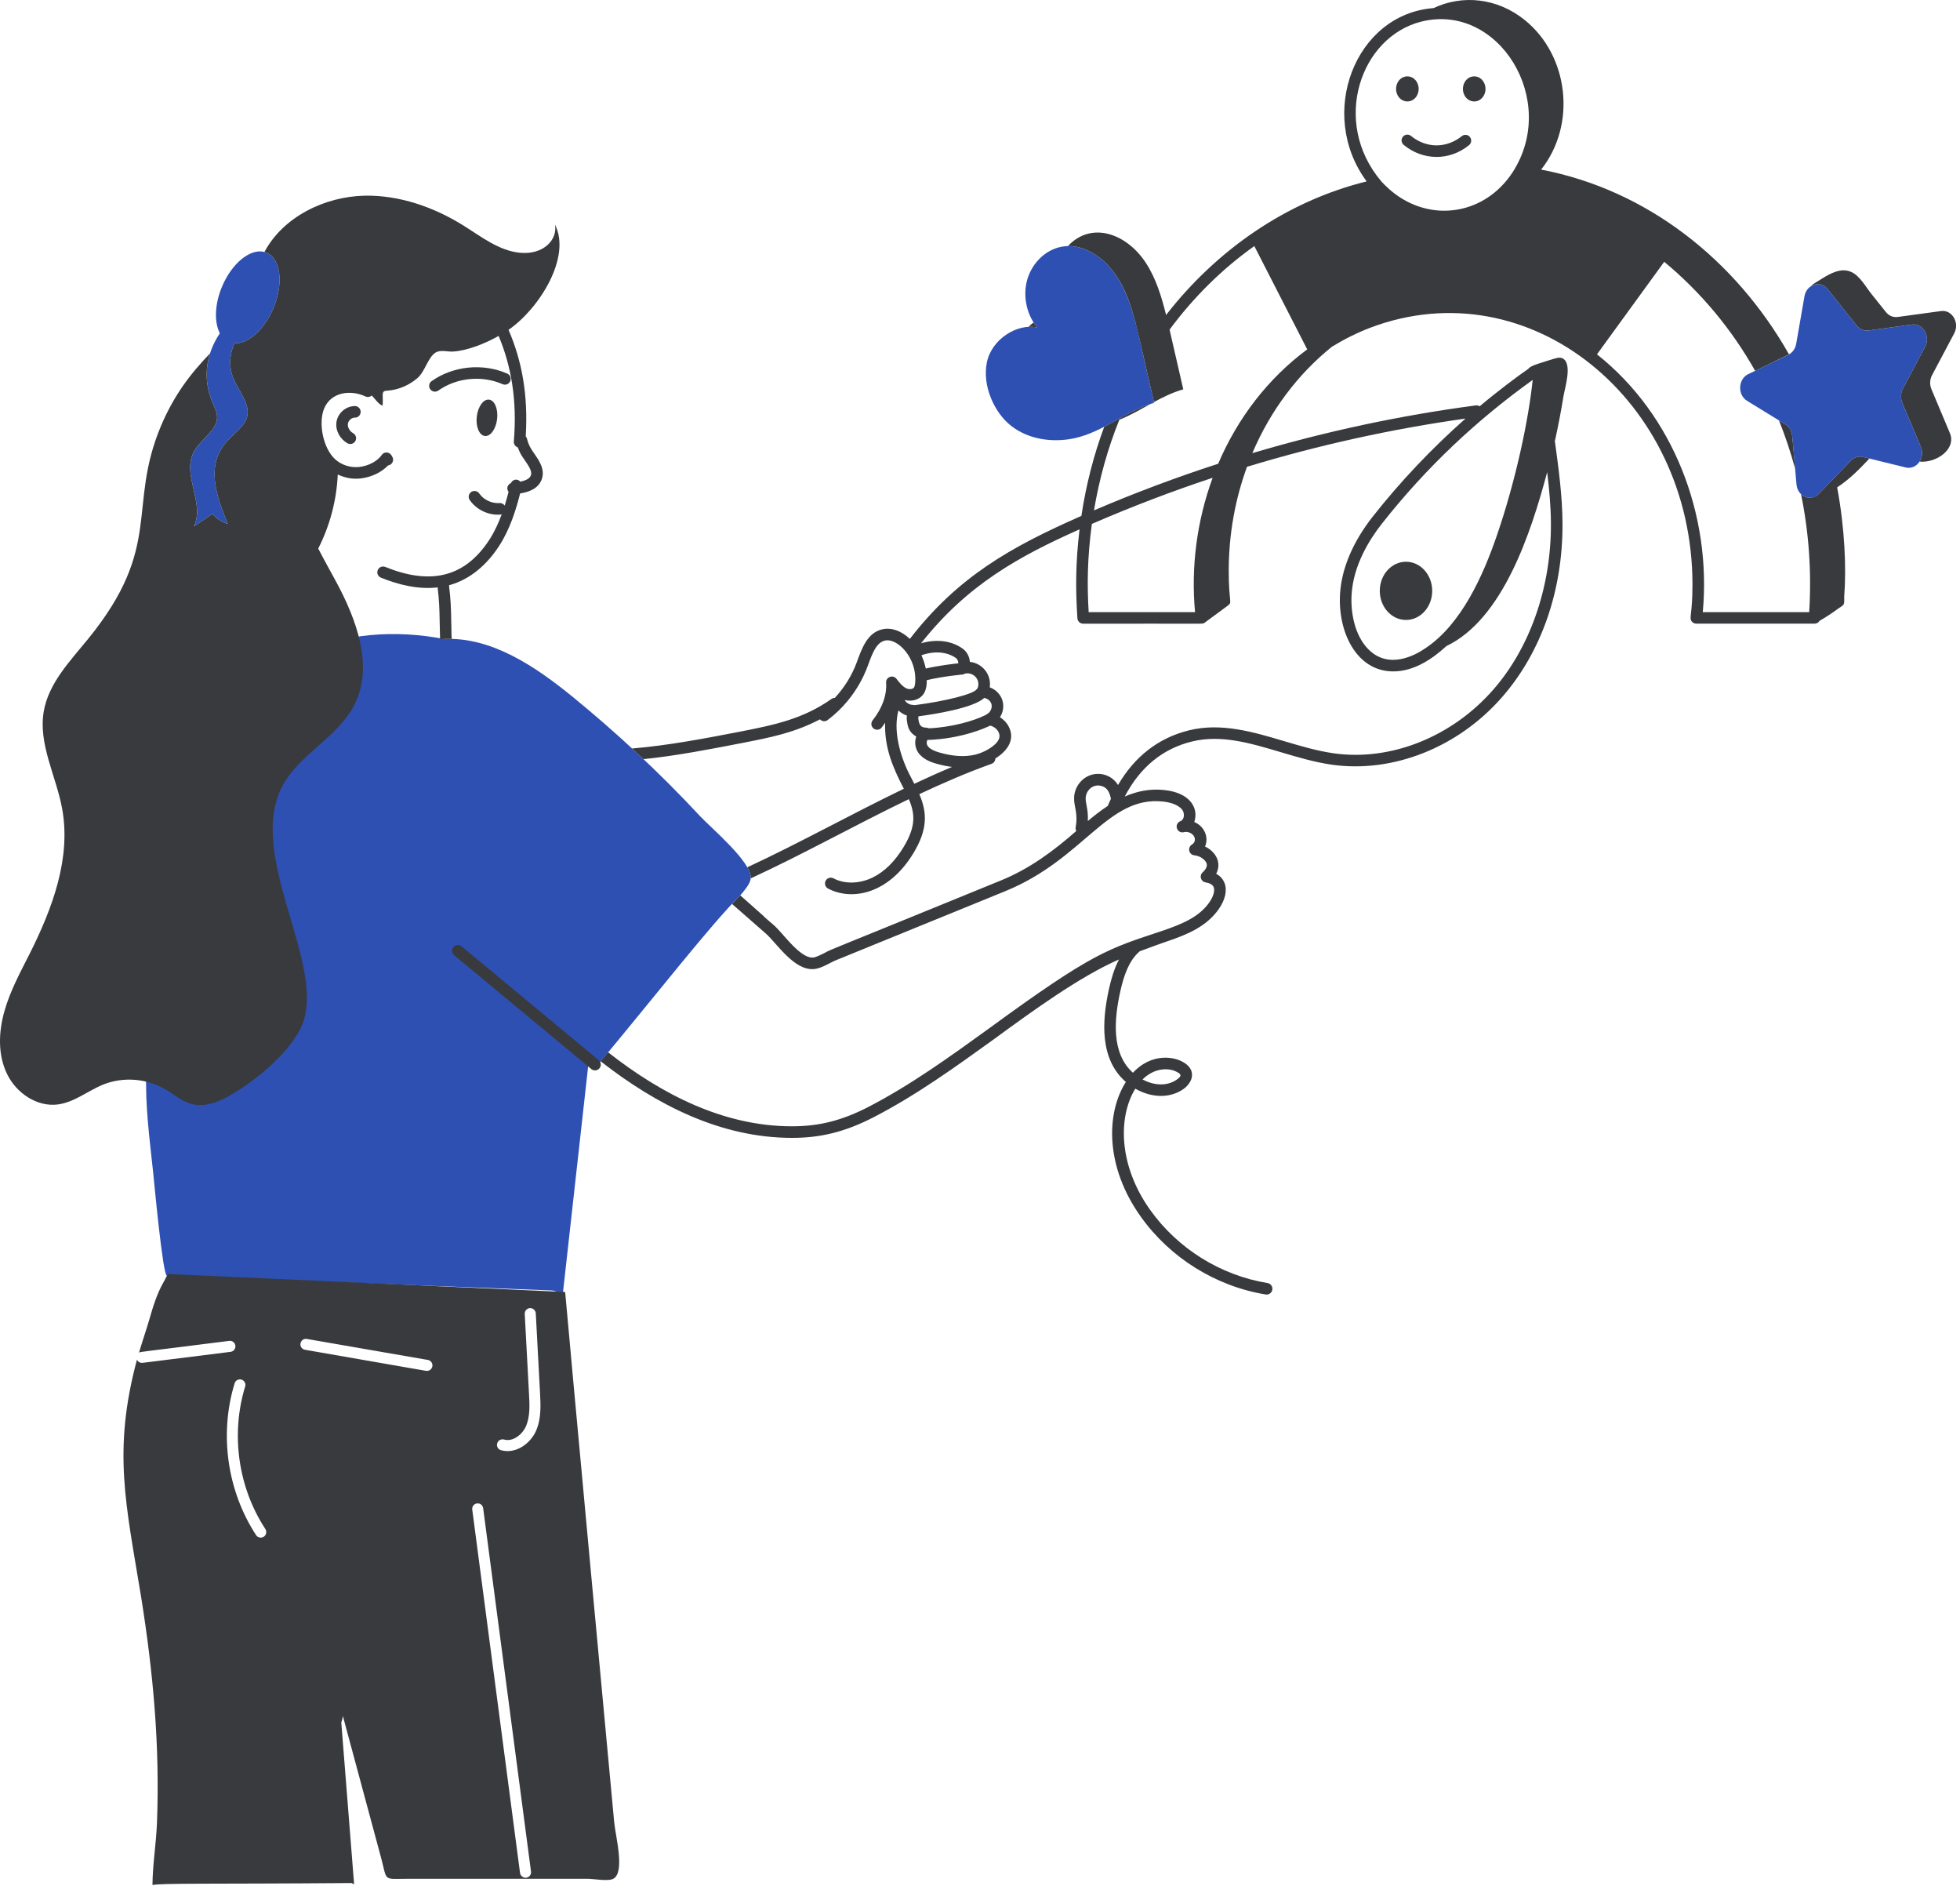 <?xml version="1.0" encoding="UTF-8"?> <svg xmlns="http://www.w3.org/2000/svg" width="447" height="430" viewBox="0 0 447 430" fill="none"><path d="M63.751 64.135C63.698 66.017 63.241 68.127 62.362 70.254C60.287 75.196 56.542 78.466 53.465 78.273C52.374 80.769 52.128 83.495 53.166 86.115C54.379 89.158 57.228 92.182 56.314 95.207C55.664 97.352 53.254 98.917 51.654 100.745C46.902 106.21 49.277 112.865 51.935 119.437C50.458 118.998 49.192 118.154 48.489 117.151C47.065 118.101 45.641 119.068 44.216 120.035C46.853 114.602 41.226 108.06 44.338 102.768C45.877 100.14 49.508 98.036 49.508 95.207C49.549 93.859 48.766 92.525 48.382 91.566C46.272 86.477 46.844 80.874 50.141 75.987C48.84 73.507 48.928 69.428 50.633 65.349C52.901 59.968 57.122 56.592 60.305 57.453C60.464 57.488 60.621 57.541 60.779 57.611C62.801 58.455 63.839 60.987 63.751 64.135Z" fill="#2E50B3"></path><path d="M159.586 186.012C150.324 176.04 140.383 166.874 130.625 158.897C122.214 152.047 112.147 145.169 101.267 145.694C90.278 143.554 78.388 144.357 68.766 148.986C28.6 168.308 33.821 232.371 33.363 244.31C33.071 251.934 34.1 259.54 34.913 267.168C35.135 269.255 37.121 290.836 38.061 290.872L125.987 294.236C126.788 294.394 127.572 294.716 128.389 294.716C129.398 285.656 130.406 276.596 131.416 267.536C132.347 259.176 133.277 250.815 134.209 242.456L134.986 243.073C135.303 243.126 135.619 243.248 135.953 243.248C150.864 225.351 161.879 211.081 168.818 204.141C171.372 201.297 171.128 200.449 171.21 200.272C171.574 196.629 162.083 188.706 159.586 186.012Z" fill="#2E50B3"></path><path d="M263.175 91.672C262.893 91.813 262.612 91.971 262.331 92.13C255.685 94.314 250.721 99.191 243.568 100.183C239.102 100.781 234.371 99.989 230.679 97.158C226.757 94.151 223.962 87.926 225.07 82.616C226.162 77.297 232.007 73.684 236.552 74.668C236.235 74.317 235.953 73.93 235.726 73.525C233.932 70.746 233.352 67.036 234.267 63.783C235.437 59.713 238.963 56.234 243.551 56.099C247.86 56.029 252.062 59.036 254.665 62.992C258.21 68.425 259.462 75.519 261.276 83.461C261.909 86.203 262.525 88.947 263.175 91.672Z" fill="#2E50B3"></path><path d="M263.21 91.848C262.911 91.936 262.612 92.024 262.331 92.13C262.613 91.972 262.893 91.813 263.175 91.672C263.175 91.725 263.193 91.795 263.21 91.848Z" fill="#2E50B3"></path><path d="M433.972 88.63C433.462 89.597 433.409 90.776 433.832 91.795L438.052 101.836C439.118 104.374 437.119 107.192 434.624 106.584C434.444 106.54 424.223 104.035 424.864 104.192C423.897 103.947 422.86 104.262 422.121 105.019C421.951 105.195 414.653 112.757 414.823 112.58C413.127 114.438 409.976 113.351 409.706 110.435C409.691 110.256 408.806 100.069 408.862 100.711L408.845 100.676L408.739 99.392C408.624 98.153 407.902 97.171 407.174 96.755C406.998 96.647 397.854 91.035 398.435 91.392C396.218 90.02 396.377 86.433 398.698 85.308C398.876 85.222 402.85 83.305 402.672 83.391C407.913 80.841 407.705 80.986 408 80.789C408.844 80.331 409.459 79.452 409.635 78.415L411.535 67.53C411.728 66.492 412.291 65.701 413.012 65.262L413.03 65.244C414.208 64.488 415.79 64.629 416.828 65.93L423.457 74.23C424.125 75.074 425.11 75.478 426.113 75.356L436.031 74.001C438.545 73.65 440.321 76.657 439.038 79.084L433.972 88.63Z" fill="#2E50B3"></path><path d="M108.733 94.999C108.471 97.289 109.298 99.263 110.58 99.407C111.861 99.553 113.112 97.813 113.373 95.523C113.635 93.234 112.808 91.259 111.526 91.114C110.246 90.969 108.995 92.708 108.733 94.999Z" fill="#383A3D"></path><path d="M116.364 86.918C116.656 86.252 116.352 85.474 115.685 85.182C110.123 82.738 103.35 83.418 98.427 86.903C97.832 87.323 97.692 88.147 98.113 88.742C98.534 89.333 99.353 89.478 99.952 89.056C104.134 86.094 109.896 85.52 114.626 87.596C115.293 87.885 116.072 87.586 116.364 86.918Z" fill="#383A3D"></path><path d="M80.889 95.221C80.895 95.221 80.902 95.221 80.909 95.221C81.66 95.246 82.239 94.654 82.252 93.926C82.266 93.199 81.685 92.598 80.958 92.584C78.774 92.584 77.006 94.292 76.73 96.251C76.468 98.116 77.505 100.096 79.254 101.068C79.883 101.42 80.691 101.197 81.047 100.556C81.401 99.919 81.172 99.117 80.534 98.763C79.731 98.316 79.229 97.413 79.341 96.618C79.445 95.881 80.179 95.221 80.889 95.221Z" fill="#383A3D"></path><path d="M128.891 294.574C10.155 289.203 44.877 290.774 38.315 290.477C37.56 291.702 37.846 291.407 37.324 292.291C35.797 294.943 34.907 297.882 34.068 300.803C33.329 303.355 32.439 305.857 31.7 308.425C32.122 308.144 31.027 308.429 52.284 305.722C52.972 305.638 53.593 306.125 53.677 306.813C53.778 307.502 53.274 308.14 52.585 308.224C31.534 310.853 32.531 310.742 32.354 310.742C31.867 310.742 31.431 310.457 31.23 310.02C25.669 330.801 28.707 342.902 32.153 363.913C34.958 381.43 36.475 398.082 35.796 415.673C35.611 420.357 34.806 425.108 34.772 429.793C36.831 429.335 47.764 429.591 80.169 429.339C80.37 429.423 80.555 429.574 80.757 429.574L77.836 392.756C78.02 392.269 78.138 391.748 78.188 391.228C78.774 393.45 86.921 423.623 86.969 423.798C88.376 429.116 87.226 428.365 93.433 428.365H133.978C135.321 428.365 138.696 429.003 139.871 428.365C142.591 426.888 140.392 418.778 140.073 415.471C139.895 413.787 129.502 301.935 128.891 294.574ZM59.468 350.582C59.048 350.582 58.646 350.398 58.411 350.028C51.795 339.904 49.966 326.96 53.509 315.393C53.71 314.722 54.415 314.353 55.087 314.554C55.742 314.772 56.128 315.477 55.91 316.132C52.585 326.994 54.299 339.133 60.526 348.635C61.04 349.452 60.501 350.582 59.468 350.582ZM97.361 312.571C97.124 312.571 96.682 312.465 69.559 307.752C68.87 307.635 68.4 306.98 68.535 306.308C68.653 305.619 69.29 305.15 69.979 305.284L97.579 310.069C98.267 310.186 98.721 310.841 98.603 311.53C98.502 312.134 97.966 312.571 97.361 312.571ZM119.858 428.13C119.237 428.13 118.683 427.661 118.6 427.039L107.703 344.202C107.603 343.514 108.09 342.875 108.778 342.792C109.467 342.691 110.105 343.179 110.188 343.867L121.101 426.703C121.211 427.458 120.618 428.13 119.858 428.13ZM122.226 326.288C121.118 328.74 118.549 330.855 115.762 330.855C115.257 330.855 114.754 330.788 114.251 330.653C113.579 330.452 113.192 329.763 113.394 329.092C113.579 328.42 114.285 328.035 114.956 328.219C116.936 328.79 119.069 327.128 119.925 325.248C120.933 322.999 120.782 320.262 120.647 317.843L119.673 299.577C119.64 298.889 120.16 298.301 120.865 298.25C121.537 298.217 122.141 298.754 122.192 299.442L123.166 317.708C123.3 320.278 123.484 323.484 122.226 326.288Z" fill="#383A3D"></path><path d="M37.673 248.349C41.764 250.723 44.443 254.563 53.059 249.404C58.581 246.08 64.945 240.858 68.181 235.178C75.91 221.663 55.857 195.957 64.312 179.401C68.093 172.015 76.903 168.234 80.736 160.867C85.343 152.039 81.334 141.26 76.586 132.503C75.267 130.06 73.861 127.58 72.577 125.065C75.241 119.837 76.769 114.056 77.029 108.188C78.67 108.956 80.407 109.295 82.179 109.096C84.659 108.825 86.984 107.715 88.504 106.122C89.432 106.004 89.96 104.959 89.463 104.132L89.279 103.823C88.842 103.078 87.671 102.856 87.06 103.737C86.065 105.166 84.036 106.24 81.892 106.475C79.934 106.68 77.904 106.038 76.454 104.729C73.626 102.176 72.568 96.365 73.936 93.114C75.48 89.445 79.837 88.767 83.349 90.39C83.844 90.619 84.406 90.515 84.785 90.173C85.564 90.98 86.39 92.242 87.242 92.481C87.429 91.081 87.105 89.878 87.417 89.386C87.611 89.123 87.98 89.088 88.314 89.07C90.864 88.912 93.309 87.839 95.225 86.186C96.896 84.743 97.564 81.614 99.234 80.453C100.377 79.662 102.012 80.242 103.367 80.154C106.736 79.928 110.764 78.261 113.717 76.594C116.55 83.35 117.982 91.102 117.184 100.664C117.134 101.276 117.517 101.801 118.069 101.996C118.342 102.704 118.657 103.388 119.061 104.018C120.139 105.702 121.477 107.189 121.073 108.38C120.84 109.063 120.028 109.542 118.666 109.815C117.976 109.043 116.899 109.312 116.523 110.146C115.784 110.449 115.395 111.369 115.987 112.139C115.73 113.149 115.438 114.204 115.1 115.279C114.844 114.911 114.421 114.67 113.932 114.699C112.16 114.836 110.294 113.953 109.298 112.513C108.884 111.914 108.063 111.763 107.462 112.177C106.863 112.591 106.713 113.412 107.127 114.011C108.555 116.081 111.035 117.351 113.566 117.351C114.252 117.351 114.223 117.312 114.426 117.247C113.69 119.25 112.781 121.25 111.608 123.055C105.732 132.096 97.625 133.217 87.864 129.263C87.189 128.992 86.419 129.315 86.146 129.991C85.873 130.665 86.198 131.435 86.874 131.708C90.992 133.374 95.409 134.429 99.808 133.931C100.173 137.063 100.216 138.71 100.274 141.769C100.337 146.138 100.379 145.332 100.379 145.743C101.258 145.673 102.155 145.637 103.017 145.673C103.017 145.363 102.971 145.702 102.911 141.734C102.852 138.528 102.807 136.769 102.396 133.442C107.292 132.115 111.096 128.683 113.821 124.49C116.275 120.713 117.678 116.264 118.618 112.508C120.374 112.239 122.798 111.502 123.57 109.227C124.325 107.01 122.97 105.053 121.882 103.48C121.178 102.469 120.575 101.591 120.178 100.012C120.127 99.81 120.025 99.64 119.898 99.492C120.47 89.983 119.037 82.315 115.979 75.198C122.872 70.487 130.393 58.668 126.561 51.209C127.223 54.546 124.032 58.165 118.561 57.628C113.778 57.153 109.786 53.987 105.724 51.438C98.972 47.235 91.147 44.475 83.199 44.615C74.002 44.808 64.559 49.468 60.303 57.451C60.462 57.486 60.62 57.539 60.778 57.61C62.8 58.454 63.838 60.986 63.75 64.133C63.697 66.015 63.24 68.125 62.361 70.252C60.285 75.194 56.54 78.465 53.463 78.271C52.373 80.768 52.127 83.493 53.165 86.114C54.378 89.156 57.226 92.18 56.313 95.205C55.662 97.35 53.253 98.915 51.653 100.744C46.901 106.208 49.276 112.864 51.934 119.436C50.457 118.996 49.191 118.152 48.488 117.149C47.064 118.099 45.639 119.066 44.214 120.034C46.852 114.6 41.225 108.058 44.337 102.766C45.876 100.138 49.507 98.034 49.507 95.205C49.548 93.857 48.765 92.523 48.381 91.565C46.886 87.96 46.763 84.161 47.889 80.592C43.342 85.293 39.683 90.145 36.723 97.087C28.903 115.683 37.363 124.492 20.053 145.725C15.938 150.772 11.084 155.783 9.977 162.202C8.693 169.658 12.79 176.885 14.162 184.323C16.255 195.613 11.964 207.078 6.83 217.329C4.65 221.655 2.293 225.946 0.991 230.623C-0.328 235.283 -0.521 240.47 1.59 244.831C3.682 249.209 8.448 252.463 13.248 251.812C17.012 251.301 20.089 248.664 23.606 247.257C28.125 245.465 33.47 245.887 37.673 248.349Z" fill="#383A3D"></path><path d="M320.653 128.079C317.351 128.079 314.675 131.05 314.675 134.716C314.675 138.381 317.351 141.352 320.653 141.352C323.955 141.352 326.631 138.381 326.631 134.716C326.631 131.05 323.955 128.079 320.653 128.079Z" fill="#383A3D"></path><path d="M405.714 95.857C407.156 99.444 408.386 103.119 409.406 106.9L408.861 100.71L408.844 100.675C408.718 100.062 408.987 98.217 407.525 97.017C407.339 96.831 407.283 96.828 405.714 95.857Z" fill="#383A3D"></path><path d="M103.411 215.942C102.947 216.501 103.023 217.333 103.584 217.798L134.857 243.748C135.418 244.213 136.248 244.137 136.714 243.576C137.179 243.016 137.103 242.184 136.541 241.719L105.268 215.769C104.707 215.303 103.875 215.382 103.411 215.942Z" fill="#383A3D"></path><path d="M235.726 73.525C235.304 73.823 234.917 74.158 234.548 74.528C235.234 74.493 235.902 74.528 236.552 74.668C236.237 74.316 235.955 73.929 235.726 73.525Z" fill="#383A3D"></path><path d="M337.989 22.348C339.022 21.258 339.063 19.445 338.081 18.298C337.099 17.152 335.466 17.107 334.434 18.196C333.401 19.286 333.36 21.099 334.342 22.246C335.324 23.392 336.956 23.437 337.989 22.348Z" fill="#383A3D"></path><path d="M322.743 22.348C323.775 21.258 323.817 19.445 322.835 18.298C321.853 17.152 320.22 17.107 319.187 18.196C318.154 19.286 318.113 21.099 319.095 22.246C320.078 23.392 321.711 23.437 322.743 22.348Z" fill="#383A3D"></path><path d="M319.95 31.172C319.485 31.733 319.563 32.565 320.125 33.03C324.488 36.64 330.565 36.738 335.04 33.086C335.604 32.626 335.688 31.794 335.228 31.23C334.765 30.665 333.936 30.583 333.373 31.043C331.711 32.399 329.669 33.145 327.62 33.145C327.607 33.145 327.595 33.145 327.584 33.145C325.524 33.138 323.471 32.374 321.806 30.997C321.244 30.533 320.413 30.612 319.95 31.172Z" fill="#383A3D"></path><path d="M422.12 105.019C421.95 105.196 414.675 112.726 415.139 112.247C415.14 112.248 415.142 112.248 415.143 112.249C414.889 112.469 414.511 113.092 413.574 113.354C412.589 113.695 411.498 113.392 410.743 112.668C412.496 121.165 413.192 130.212 412.606 139.572H388.34C390.377 117.337 381.601 94.573 364.207 80.791L379.544 59.691C387.954 66.661 394.931 75.079 400.28 84.55C400.417 84.484 407.872 80.873 408 80.787C395.716 59.133 375.541 43.272 351.471 38.667C359.592 28.434 357.799 12.697 347.753 4.577C341.448 -0.513 333.516 -1.258 326.931 1.847C309.022 3.202 300.304 26.012 311.68 41.36C293.196 45.932 277.3 57.203 265.937 71.818C264.899 67.598 263.616 63.43 261.312 59.914C256.928 53.234 248.94 50.358 243.552 56.098C247.86 56.027 252.063 59.034 254.665 62.991C258.595 69.014 259.352 75.648 263.176 91.671C265.304 90.51 267.467 89.454 269.859 88.769C267.123 76.787 266.747 75.319 266.747 75.141C272.161 67.824 278.651 61.377 286.061 56.103L298.126 79.664C289.194 86.274 282.255 95.328 277.82 105.735C268.234 108.843 258.784 112.388 249.497 116.366C250.697 109.196 252.627 102.26 255.281 95.697C257.743 94.731 260.029 93.393 262.333 92.128C258.455 93.403 254.961 95.692 251.835 97.298C249.422 103.783 247.681 110.599 246.622 117.628C230.51 124.71 218.449 131.499 207.504 145.667C205.556 143.815 203.276 143.018 201.253 143.477C197.765 144.247 196.542 147.89 195.333 151.172C194.251 154.076 192.541 156.793 190.397 159.117C190.145 159.125 189.895 159.18 189.674 159.336C183.05 163.991 176.552 165.296 168.467 166.88C160.52 168.41 152.342 169.975 144.148 170.66C145.027 171.451 145.907 172.278 146.767 173.087C154.276 172.313 161.696 170.872 168.959 169.464C175.811 168.136 181.216 167.056 186.999 164.012C187.454 164.499 188.199 164.593 188.745 164.181C195.883 158.798 197.895 151.71 198.059 151.405C198.95 148.986 199.872 146.483 201.83 146.052C204.672 145.411 209.183 150.012 208.717 155.627C208.689 155.991 208.627 156.51 208.43 156.776C208.132 157.167 207.303 157.237 206.676 156.932C205.767 156.479 205.053 155.555 204.441 154.767C203.648 153.746 201.988 154.371 202.085 155.674C202.289 158.45 201.197 161.493 199.011 164.242C198.557 164.812 198.651 165.642 199.221 166.095C199.801 166.554 200.628 166.447 201.075 165.884C201.361 165.525 201.603 165.152 201.857 164.783C201.695 170.443 203.551 174.875 206.129 179.839C194.507 185.437 181.74 192.518 170.437 197.74C170.982 198.707 171.281 199.568 171.211 200.271C183.027 194.848 195.024 188.108 207.269 182.208C208.7 185.543 208.912 188.439 206.066 193.146C204.109 196.381 201.773 198.696 199.122 200.024C196.116 201.53 192.653 201.624 190.083 200.264C189.438 199.926 188.641 200.171 188.301 200.813C187.96 201.456 188.206 202.255 188.85 202.595C194.273 205.462 202.668 203.865 208.322 194.509C211.568 189.145 211.498 185.308 209.658 181.071C215.062 178.528 220.546 176.155 226.125 174.158C226.663 173.966 226.993 173.469 226.999 172.935C229.769 171.222 231.566 168.619 230.066 165.698C229.62 164.805 228.908 164.055 228.056 163.53C229.721 160.887 228.47 157.709 225.729 156.721C226.127 153.798 224.064 151.229 221.19 150.904C221.104 149.695 220.488 148.525 219.461 147.825C216.9 146.056 213.521 145.662 210.06 146.671C220.605 133.301 232.411 126.832 246.203 120.69C245.283 128.346 245.283 134.402 245.713 140.976C245.766 141.662 246.346 142.206 247.032 142.206C275.704 142.162 273.954 142.3 274.461 142.107C274.486 142.11 274.508 142.125 274.535 142.127C278.167 139.454 278.709 139.034 280.041 138.064C281.11 137.277 280.226 137.395 280.226 130.173C280.226 121.772 281.712 113.762 284.393 106.433C300.668 101.487 317.323 97.817 334.222 95.437C326.558 102.21 319.379 109.769 313.051 117.807C308.554 123.534 305.984 129.58 305.62 135.29C305.04 143.987 309.306 153.082 317.738 153.082C322.388 153.082 326.54 150.371 329.861 147.311C342.744 141.161 349.138 121.55 352.853 107.646C353.316 111.514 353.682 115.418 353.705 119.291C353.795 133.772 348.993 147.618 340.528 157.279C331.107 168.029 317.187 173.591 304.194 171.759C300.422 171.232 296.574 170.086 292.851 168.979C285.796 166.88 278.504 164.711 271.177 166.516C264.205 168.237 258.795 172.452 254.977 178.99C253.526 176.608 250.656 175.926 248.434 176.828C246.464 177.623 245.069 179.606 244.964 181.763C244.857 183.928 245.918 185.293 245.315 188.615C245.26 188.918 245.331 189.206 245.465 189.458C240.235 194.063 234.823 198.061 228.321 200.726C187.342 217.488 190.091 216.191 188.123 217.238C187.226 217.695 186.101 218.257 185.432 218.328C183.183 218.489 180.34 215.132 178.733 213.334C176.262 210.478 176.233 210.836 174.355 209.096C174.337 209.078 174.32 209.043 174.285 209.025C174.168 208.85 174.532 209.224 168.816 204.137C168.552 204.4 169.408 203.501 166.952 206.106C167.129 206.261 175.241 213.364 174.724 212.911C177.289 215.244 181.17 221.37 185.679 220.948C187.407 220.793 189.447 219.405 190.674 218.925L229.306 203.17C247.228 195.855 252.612 181.386 265.231 182.754C266.655 182.912 268.571 183.353 269.592 184.583C270.238 185.413 270.123 186.882 269.223 187.221C268.554 187.466 268.185 188.187 268.414 188.856C268.624 189.542 269.328 189.928 270.014 189.734C270.857 189.506 271.948 189.963 272.335 190.737C272.686 191.44 272.492 192.161 271.824 192.566C270.772 193.228 271.1 194.851 272.369 195.01C273.548 195.132 274.638 195.801 275.113 196.697C275.535 197.506 274.796 198.438 274.304 198.878C273.426 199.635 273.858 200.995 274.937 201.182C275.94 201.357 276.555 201.709 276.784 202.254C277.117 203.046 276.731 204.417 275.781 205.772C273.425 209.13 269.521 210.695 265.266 212.172C252.738 216.346 249.57 216.916 225.244 234.715C216.592 240.958 207.642 247.428 198.041 252.387C192.027 255.482 186.823 256.8 180.633 256.8C165.102 256.8 150.995 249.585 138.676 239.919C138.114 240.605 137.551 241.291 136.988 241.977C149.714 251.935 164.402 259.438 180.633 259.438C187.28 259.438 192.836 258.031 199.254 254.725C209.032 249.679 218.052 243.154 226.792 236.859C235.361 230.588 246.258 222.658 255.201 218.756C254.084 220.894 253.412 223.264 252.939 225.382C251.257 232.905 250.806 241.525 256.765 246.69C252.196 253.907 252.058 266.043 260.166 277.405C266.874 286.807 277.256 293.274 288.652 295.146C289.358 295.264 290.048 294.787 290.168 294.057C290.286 293.339 289.799 292.661 289.08 292.542C278.372 290.784 268.616 284.708 262.313 275.873C254.976 265.592 255.026 254.54 258.919 248.222C262.372 250.21 266.557 250.573 269.809 248.368C271.251 247.393 272.366 245.644 271.61 243.933C270.555 241.559 265.331 239.776 260.763 242.605C259.905 243.135 259.106 243.801 258.376 244.587C253.419 240.161 254.071 232.408 255.514 225.956C256.219 222.804 257.37 219.035 259.95 216.881C262.529 215.908 265.477 214.866 266.234 214.613C270.817 213.062 275.158 211.253 277.946 207.281C279.458 205.118 279.934 202.919 279.229 201.232C278.948 200.58 278.421 199.789 277.366 199.227C278.72 196.593 277.166 194.14 274.816 193.002C275.744 190.94 274.691 188.38 272.372 187.428C273.422 184.284 271.458 180.74 265.514 180.13C262.207 179.778 259.238 180.421 256.514 181.614C260.002 174.946 265.127 170.721 271.812 169.072C278.445 167.435 285.078 169.409 292.101 171.5C295.917 172.635 299.861 173.81 303.831 174.366C317.692 176.298 332.514 170.422 342.514 159.01C351.53 148.723 356.442 134.609 356.346 119.267C356.307 113.068 355.461 106.866 354.644 100.868C354.634 100.8 354.598 100.747 354.58 100.684C354.603 100.583 354.63 100.484 354.652 100.383C355.374 97.058 356.029 93.717 356.567 90.36C356.869 88.496 358.632 83.022 356.466 81.764C355.591 81.234 354.804 81.692 350.724 82.955C348.642 83.649 348.717 83.998 348.507 84.132C346.298 85.626 341.673 89.093 337.452 92.635C337.201 92.479 336.907 92.39 336.589 92.433C319.302 94.72 302.266 98.37 285.612 103.318C289.727 93.61 296.017 85.276 303.769 79.047C306.529 77.361 309.435 75.901 312.483 74.727C348.934 60.947 385.986 91.388 385.986 133.248C385.986 140.425 385.104 140.872 385.88 141.759C386.144 142.041 386.495 142.198 386.865 142.198H413.839C414.313 142.198 414.753 141.935 414.964 141.548C416.404 140.745 418.303 139.47 419.15 138.805C419.484 138.558 420.222 138.19 420.451 137.82C420.68 137.398 420.574 136.484 420.592 135.991C421.097 129.748 420.736 120.403 418.982 111.119C421.741 109.331 424.069 106.972 426.341 104.551L424.864 104.182C423.896 103.946 422.858 104.262 422.12 105.019ZM207.282 176.313C205.165 172.012 203.696 166.474 204.898 161.978C205.464 162.524 206.036 162.897 206.822 163.146C206.732 163.785 206.813 164.298 206.941 164.985C207.136 166.224 207.65 167.168 208.964 167.938C208.963 167.942 208.961 167.947 208.959 167.951C208.54 169.111 208.686 170.466 209.353 171.504C210.423 173.109 212.304 173.779 213.614 174.139C214.824 174.484 215.994 174.716 217.129 174.86C214.229 176.077 211.359 177.367 208.515 178.705C207.946 177.606 207.65 177.061 207.282 176.313ZM227.768 168.604C227.03 170.174 224.323 171.642 222.238 172.102C219.941 172.612 217.283 172.442 214.327 171.597C212.793 171.177 210.902 170.339 211.442 168.846C211.458 168.803 211.485 168.757 211.511 168.711C219.357 168.458 224.906 165.894 225.817 165.446C227.295 165.779 228.389 167.282 227.768 168.604ZM226.125 160.589C226.333 161.448 225.829 162.486 225.023 162.859C224.93 162.902 224.853 162.966 224.775 163.028C222.09 164.384 216.999 165.827 211.862 166.056C211.05 165.686 209.867 166.314 209.51 164.351C209.369 163.652 209.419 163.591 209.481 163.322C213.202 162.827 221.948 161.445 224.465 159.138C225.24 159.246 225.937 159.838 226.125 160.589ZM222.933 156.963C222.852 157.034 222.764 157.098 222.701 157.192C221.977 158.263 215.536 159.894 208.588 160.778C207.947 160.646 207.89 160.772 207.351 160.524C206.875 160.323 206.528 159.991 206.315 159.595C207.262 159.844 208.35 159.812 209.302 159.353C210.725 158.667 211.224 157.411 211.346 155.837C211.367 155.587 211.352 155.334 211.357 155.082C215.087 154.188 219.459 153.801 219.505 153.797C219.725 153.777 219.917 153.693 220.09 153.582C222.005 153.165 223.73 155.001 222.933 156.963ZM217.968 150.003C218.351 150.264 218.566 150.766 218.555 151.24C217.182 151.384 214.073 151.756 211.142 152.427C211.062 152.165 210.847 150.983 210.256 149.667C210.218 149.58 210.192 149.487 210.151 149.401C213.08 148.37 215.912 148.584 217.968 150.003ZM268.773 244.626C269.232 244.934 269.652 245.296 268.329 246.192C266.002 247.769 263.046 247.439 260.563 246.123C263.245 243.442 266.747 243.274 268.773 244.626ZM247.814 183.694C247.69 183.053 247.574 182.449 247.6 181.897C247.656 180.766 248.405 179.687 249.424 179.277C250.425 178.875 251.712 179.153 252.419 179.933C252.915 180.48 253.18 181.239 253.357 182.128C253.22 182.427 252.728 183.511 252.627 183.761C251.041 184.803 249.537 185.981 248.094 187.194C248.154 185.652 248.025 184.79 247.814 183.694ZM349.548 86.621C348.597 95.759 345.692 109.571 341.349 122.176C338.23 131.245 333.311 142.282 325.141 147.761C322.757 149.411 316.707 152.739 312.053 148.019C308.85 144.782 307.99 139.413 308.253 135.466C308.67 128.924 312.22 123.14 315.125 119.441C325.37 106.427 336.873 95.716 349.548 86.621ZM324.178 4.917C341.75 0.553 355.623 22.883 344.937 39.328C338.67 48.842 326.861 50.69 318.232 44.27C316.186 42.754 314.815 41.112 314.974 41.29C314.969 41.283 314.963 41.279 314.957 41.272C303.583 27.775 310.251 8.386 324.178 4.917ZM248.281 139.572C247.907 133.324 247.98 127.078 249.014 119.456C258.047 115.534 267.235 112.026 276.557 108.936C272.949 118.753 271.584 129.384 272.547 139.571L248.281 139.572Z" fill="#383A3D"></path><path d="M445.683 76.005C446.966 73.578 445.19 70.571 442.676 70.922L432.758 72.276C431.755 72.399 430.77 71.995 430.102 71.151C428.995 69.78 427.904 68.391 426.796 67.018C425.566 65.47 424.194 62.974 422.347 62.077C420.013 60.91 417.533 62.265 415.331 63.642C414.089 64.454 413.453 64.726 413.027 65.242C414.206 64.486 415.788 64.626 416.825 65.928L423.455 74.228C424.123 75.072 425.108 75.476 426.11 75.353L436.028 73.999C438.543 73.648 440.319 76.655 439.036 79.082L433.971 88.63C433.461 89.597 433.408 90.775 433.83 91.795L438.051 101.836C438.561 103.049 438.367 104.316 437.769 105.248C441.673 105.613 446.215 102.345 444.697 98.759L440.477 88.718C440.054 87.698 440.107 86.52 440.617 85.553L445.683 76.005Z" fill="#383A3D"></path></svg> 